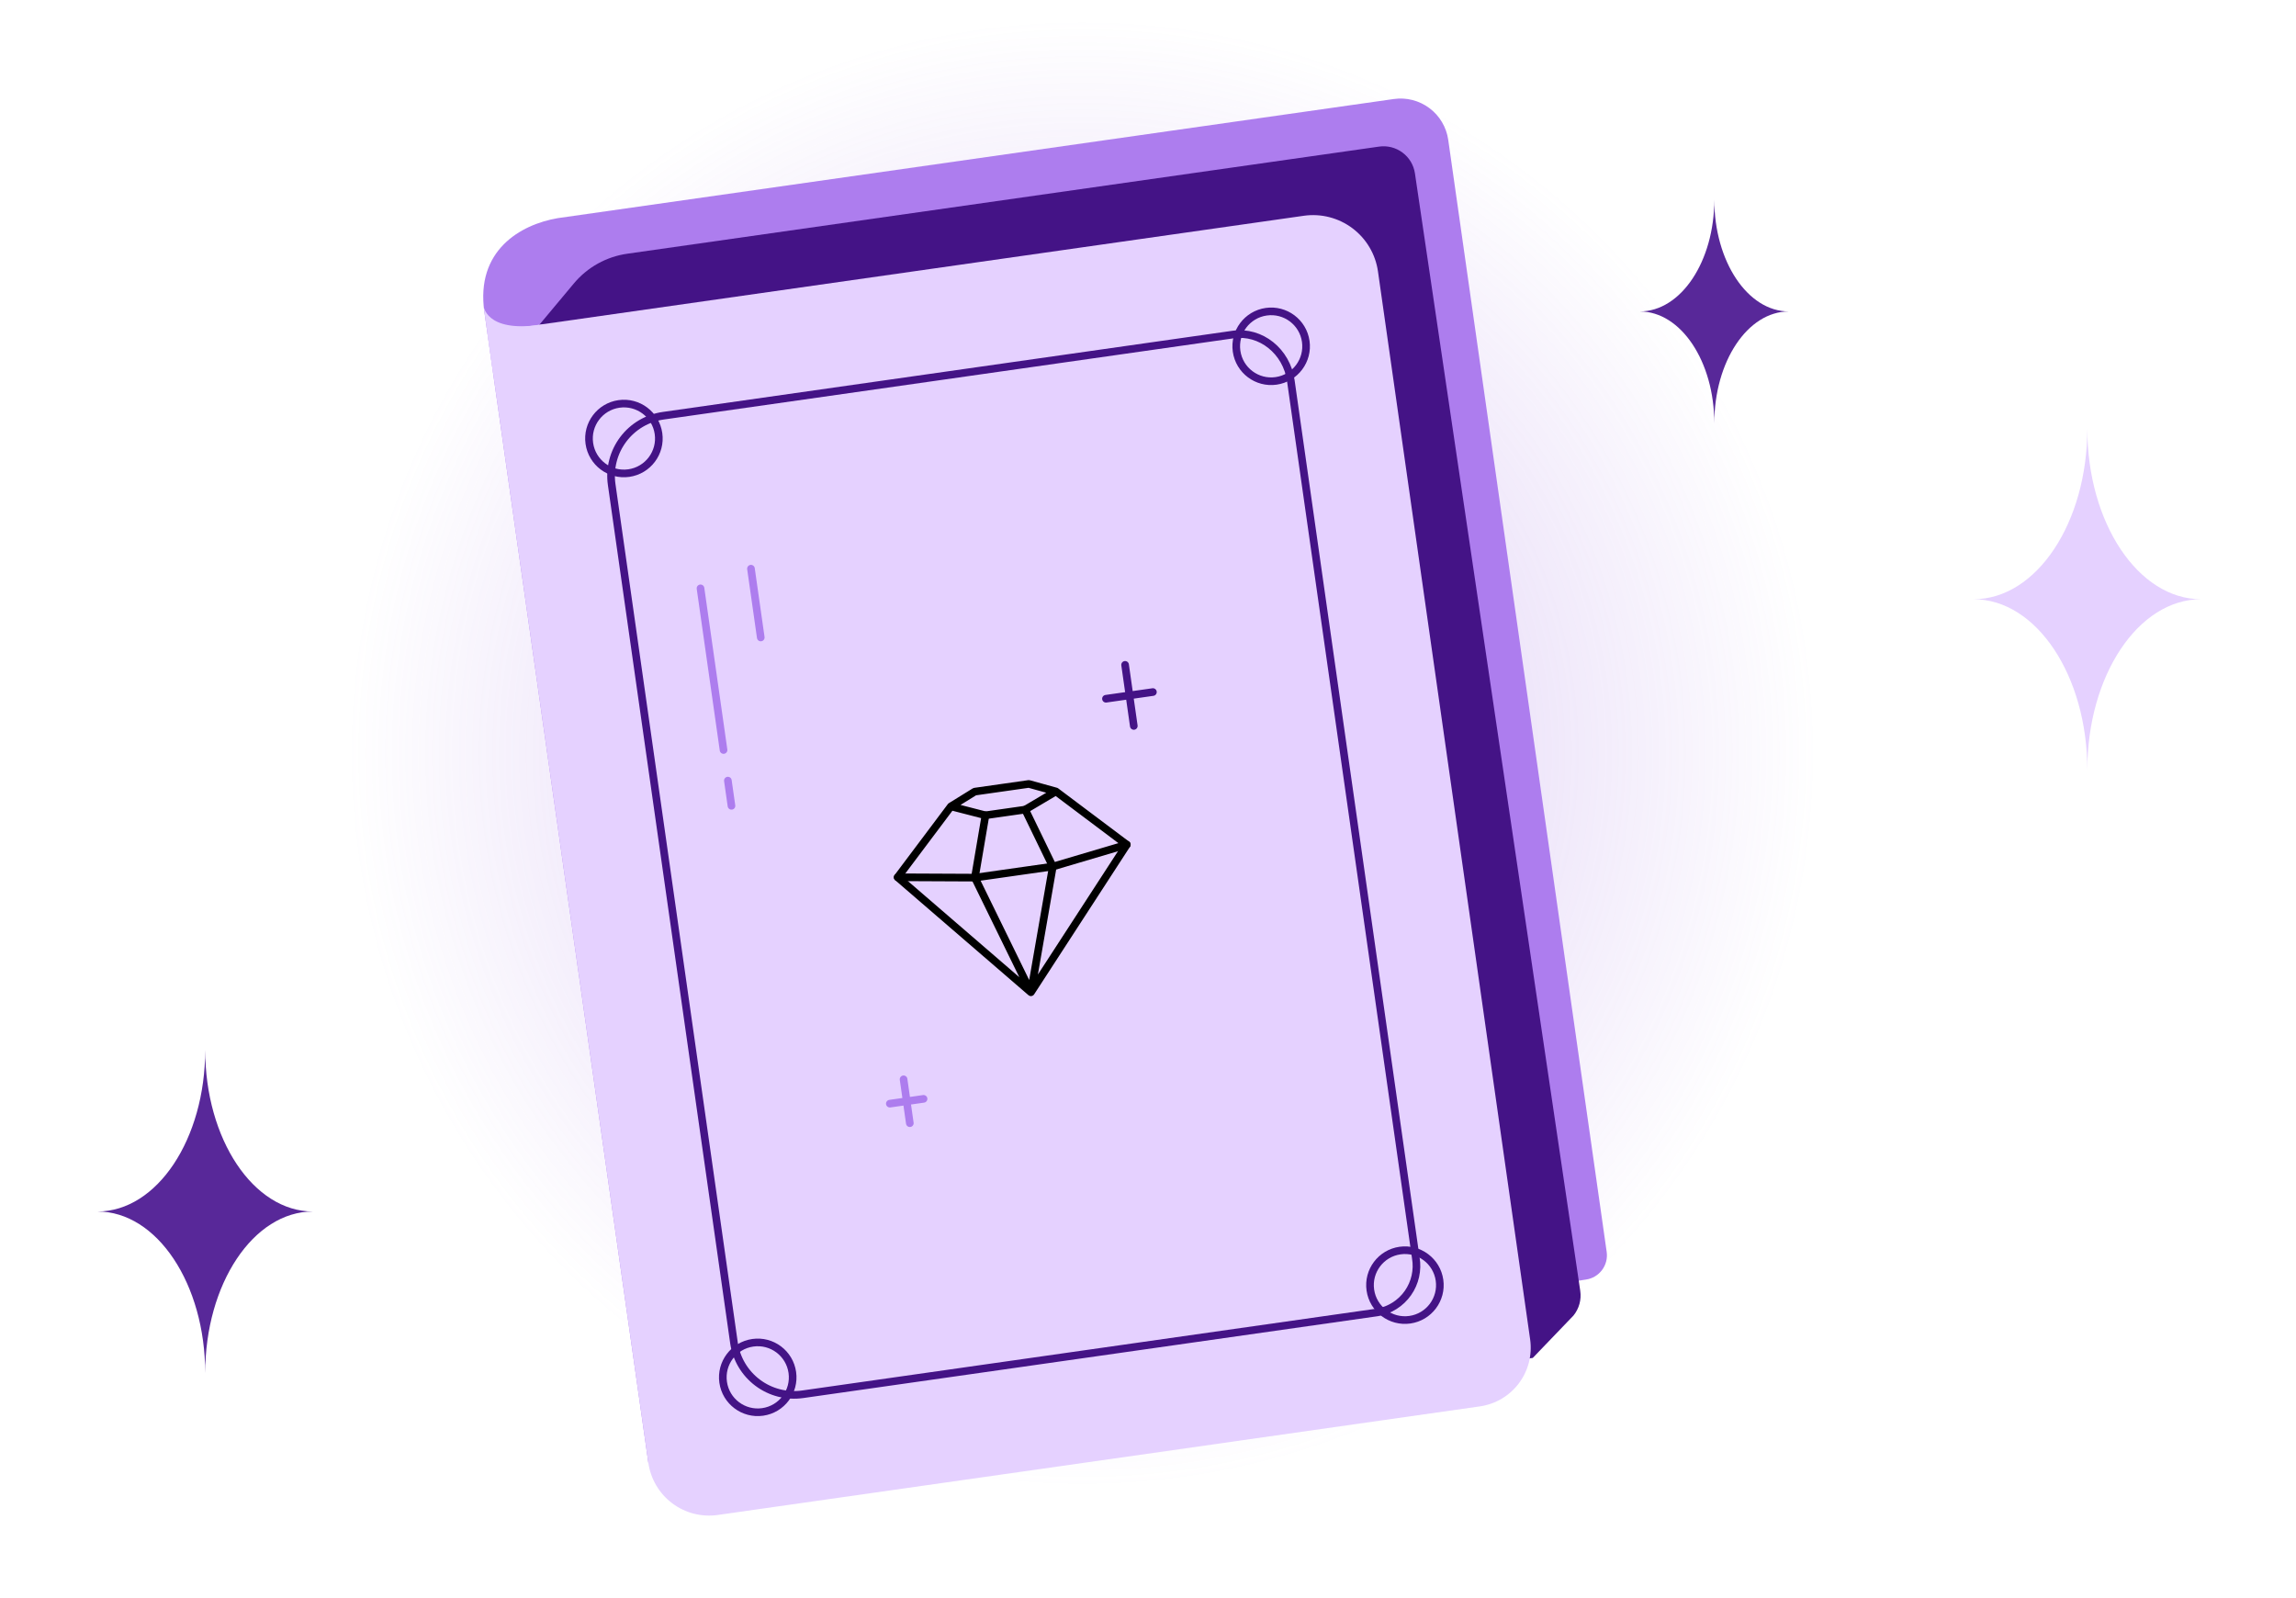 <svg xmlns="http://www.w3.org/2000/svg" fill="none" viewBox="0 0 1319 918" height="918" width="1319">
<path fill="#E5D1FF" d="M1264.45 344.248C1228.34 344.248 1199.12 388.158 1199.12 442.324C1199.12 388.158 1169.88 344.248 1133.77 344.248C1169.88 344.248 1199.12 300.373 1199.12 246.207C1199.12 300.373 1228.38 344.248 1264.45 344.248Z"></path>
<path fill="#582899" d="M179.759 695.982C145.556 695.982 117.884 737.574 117.884 788.879C117.884 737.574 90.18 695.982 55.977 695.982C90.18 695.982 117.884 654.425 117.884 603.119C117.884 654.425 145.59 695.982 179.759 695.982Z"></path>
<path fill="#582899" d="M1027.65 178.923C1003.98 178.923 984.83 207.703 984.83 243.205C984.83 207.703 965.66 178.923 941.992 178.923C965.66 178.923 984.83 150.166 984.83 114.664C984.83 150.166 1004 178.923 1027.65 178.923Z"></path>
<ellipse fill="url(#paint0_radial_3450_1306)" ry="423.71" rx="423.711" cy="432.673" cx="621.758" opacity="0.43"></ellipse>
<g filter="url(#filter0_d_3450_1306)">
<path fill="#AD7DEE" d="M377.539 835.314L871.678 769.449L881.3 735.421L916.121 730.018C917.947 729.762 919.705 729.149 921.294 728.213C922.883 727.278 924.272 726.038 925.383 724.566C926.493 723.093 927.303 721.416 927.766 719.631C928.228 717.846 928.334 715.986 928.078 714.16L837.043 75.226C835.993 67.974 832.108 61.435 826.24 57.046C820.371 52.657 813 50.777 805.747 51.819L325.465 120.249C303.926 123.948 278.312 138.883 283.313 173.981L377.539 835.314Z"></path>
<path fill="#441386" d="M885.624 775.026L908.986 750.702C910.588 748.735 911.761 746.457 912.433 744.011C913.105 741.565 913.26 739.006 912.888 736.497L817.918 94.498C817.207 89.739 814.642 85.454 810.784 82.579C806.925 79.703 802.086 78.471 797.322 79.149L365.516 140.673C353.541 142.343 342.61 148.393 334.835 157.653L310.731 186.495L404.314 843.318L885.624 775.026Z"></path>
<path fill="#E5D1FF" d="M884.116 764.49L796.687 150.861C795.278 140.971 789.998 132.045 782.008 126.048C774.018 120.051 763.973 117.473 754.082 118.882L284.984 185.719L377.537 835.312C378.186 839.896 379.732 844.306 382.087 848.293C384.441 852.279 387.559 855.762 391.26 858.543C394.962 861.324 399.175 863.348 403.659 864.499C408.144 865.651 412.81 865.908 417.394 865.255L855.256 802.869C864.165 801.591 872.205 796.834 877.614 789.641C883.024 782.448 885.361 773.404 884.116 764.49V764.49Z"></path>
<path stroke-linejoin="round" stroke-linecap="round" stroke-width="4.388" stroke="#441386" d="M818.413 717.548L746.615 213.63C744.203 196.699 729.37 184.848 713.458 187.115L386.112 233.755C381.572 234.397 377.204 235.928 373.256 238.26C369.309 240.592 365.86 243.679 363.106 247.344C360.353 251.009 358.349 255.181 357.209 259.621C356.068 264.062 355.814 268.684 356.461 273.222L426.708 766.264C428.015 775.434 432.91 783.708 440.317 789.268C447.725 794.828 457.038 797.218 466.207 795.911L796.396 748.867C803.466 747.629 809.756 743.635 813.885 737.763C818.013 731.891 819.641 724.62 818.413 717.548V717.548Z"></path>
<path stroke-linejoin="round" stroke-linecap="round" stroke-width="4.388" stroke="#441386" d="M366.332 266.706C377.304 265.142 384.931 254.981 383.368 244.009C381.805 233.037 371.643 225.41 360.671 226.973C349.699 228.536 342.072 238.698 343.635 249.67C345.198 260.642 355.36 268.269 366.332 266.706Z"></path>
<path stroke-linejoin="round" stroke-linecap="round" stroke-width="4.388" stroke="#441386" d="M738.16 213.739C749.132 212.176 756.759 202.014 755.196 191.042C753.633 180.07 743.471 172.443 732.499 174.006C721.527 175.57 713.9 185.731 715.463 196.703C717.027 207.675 727.188 215.302 738.16 213.739Z"></path>
<path stroke-linejoin="round" stroke-linecap="round" stroke-width="4.388" stroke="#441386" d="M443.207 806.057C454.179 804.494 461.806 794.332 460.243 783.36C458.68 772.389 448.518 764.762 437.546 766.325C426.574 767.888 418.947 778.05 420.51 789.022C422.073 799.993 432.235 807.621 443.207 806.057Z"></path>
<path stroke-linejoin="round" stroke-linecap="round" stroke-width="4.388" stroke="#441386" d="M815.004 753.086C825.976 751.522 833.603 741.361 832.04 730.389C830.476 719.417 820.315 711.79 809.343 713.353C798.371 714.916 790.744 725.078 792.307 736.05C793.87 747.022 804.032 754.649 815.004 753.086Z"></path>
<path stroke-linejoin="round" stroke-linecap="round" stroke-width="4.388" stroke="black" d="M551.339 458.188L571.202 463.301L565.116 499.128L597.319 564.963L520.765 498.922L551.339 458.188ZM551.339 458.188L565.042 449.71L596.123 445.281L611.679 449.59L652.383 480.169L597.319 564.963L609.885 492.749L594.035 460.048L611.679 449.59"></path>
<path stroke-linejoin="round" stroke-linecap="round" stroke-width="4.388" stroke="black" d="M520.773 498.908L565.125 499.114L609.893 492.736L652.391 480.155"></path>
<path stroke-linejoin="round" stroke-linecap="round" stroke-width="4.388" stroke="black" d="M571.18 463.299L594.043 460.041"></path>
<path stroke-linejoin="round" stroke-linecap="round" stroke-width="4.388" stroke="#441386" d="M651.414 376.873L656.415 411.971"></path>
<path stroke-linejoin="round" stroke-linecap="round" stroke-width="4.388" stroke="#441386" d="M640.422 396.341L667.394 392.498"></path>
<path stroke-linejoin="round" stroke-linecap="round" stroke-width="4.388" stroke="#AD7DEE" d="M524.156 614.969L527.748 640.18"></path>
<path stroke-linejoin="round" stroke-linecap="round" stroke-width="4.388" stroke="#AD7DEE" d="M516.266 628.956L535.638 626.196"></path>
<path fill="#E5D1FF" d="M282.802 170.393C282.802 170.393 283.86 186.004 315.065 181.558C346.27 177.112 318.45 205.317 318.45 205.317L288.388 209.6L282.802 170.393Z"></path>
<path stroke-linejoin="round" stroke-linecap="round" stroke-width="4.388" stroke="#AD7DEE" d="M407.5 332.918L420.733 425.792"></path>
<path stroke-linejoin="round" stroke-linecap="round" stroke-width="4.388" stroke="#AD7DEE" d="M423.219 443.369L425.283 457.859"></path>
<path stroke-linejoin="round" stroke-linecap="round" stroke-width="4.388" stroke="#AD7DEE" d="M436.484 321.627L442.115 361.143"></path>
</g>
<defs>
<filter color-interpolation-filters="sRGB" filterUnits="userSpaceOnUse" height="860.127" width="691.589" y="33.582" x="254.578" id="filter0_d_3450_1306">
<feFlood result="BackgroundImageFix" flood-opacity="0"></feFlood>
<feColorMatrix result="hardAlpha" values="0 0 0 0 0 0 0 0 0 0 0 0 0 0 0 0 0 0 127 0" type="matrix" in="SourceAlpha"></feColorMatrix>
<feOffset dy="5.073" dx="-5.073"></feOffset>
<feGaussianBlur stdDeviation="11.514"></feGaussianBlur>
<feComposite operator="out" in2="hardAlpha"></feComposite>
<feColorMatrix values="0 0 0 0 0 0 0 0 0 0 0 0 0 0 0 0 0 0 0.08 0" type="matrix"></feColorMatrix>
<feBlend result="effect1_dropShadow_3450_1306" in2="BackgroundImageFix" mode="normal"></feBlend>
<feBlend result="shape" in2="effect1_dropShadow_3450_1306" in="SourceGraphic" mode="normal"></feBlend>
</filter>
<radialGradient gradientTransform="translate(621.758 432.673) rotate(90) scale(423.71 423.711)" gradientUnits="userSpaceOnUse" r="1" cy="0" cx="0" id="paint0_radial_3450_1306">
<stop stop-color="#9F6EE1"></stop>
<stop stop-opacity="0" stop-color="#9F6EE1" offset="1"></stop>
</radialGradient>
</defs>
</svg>
